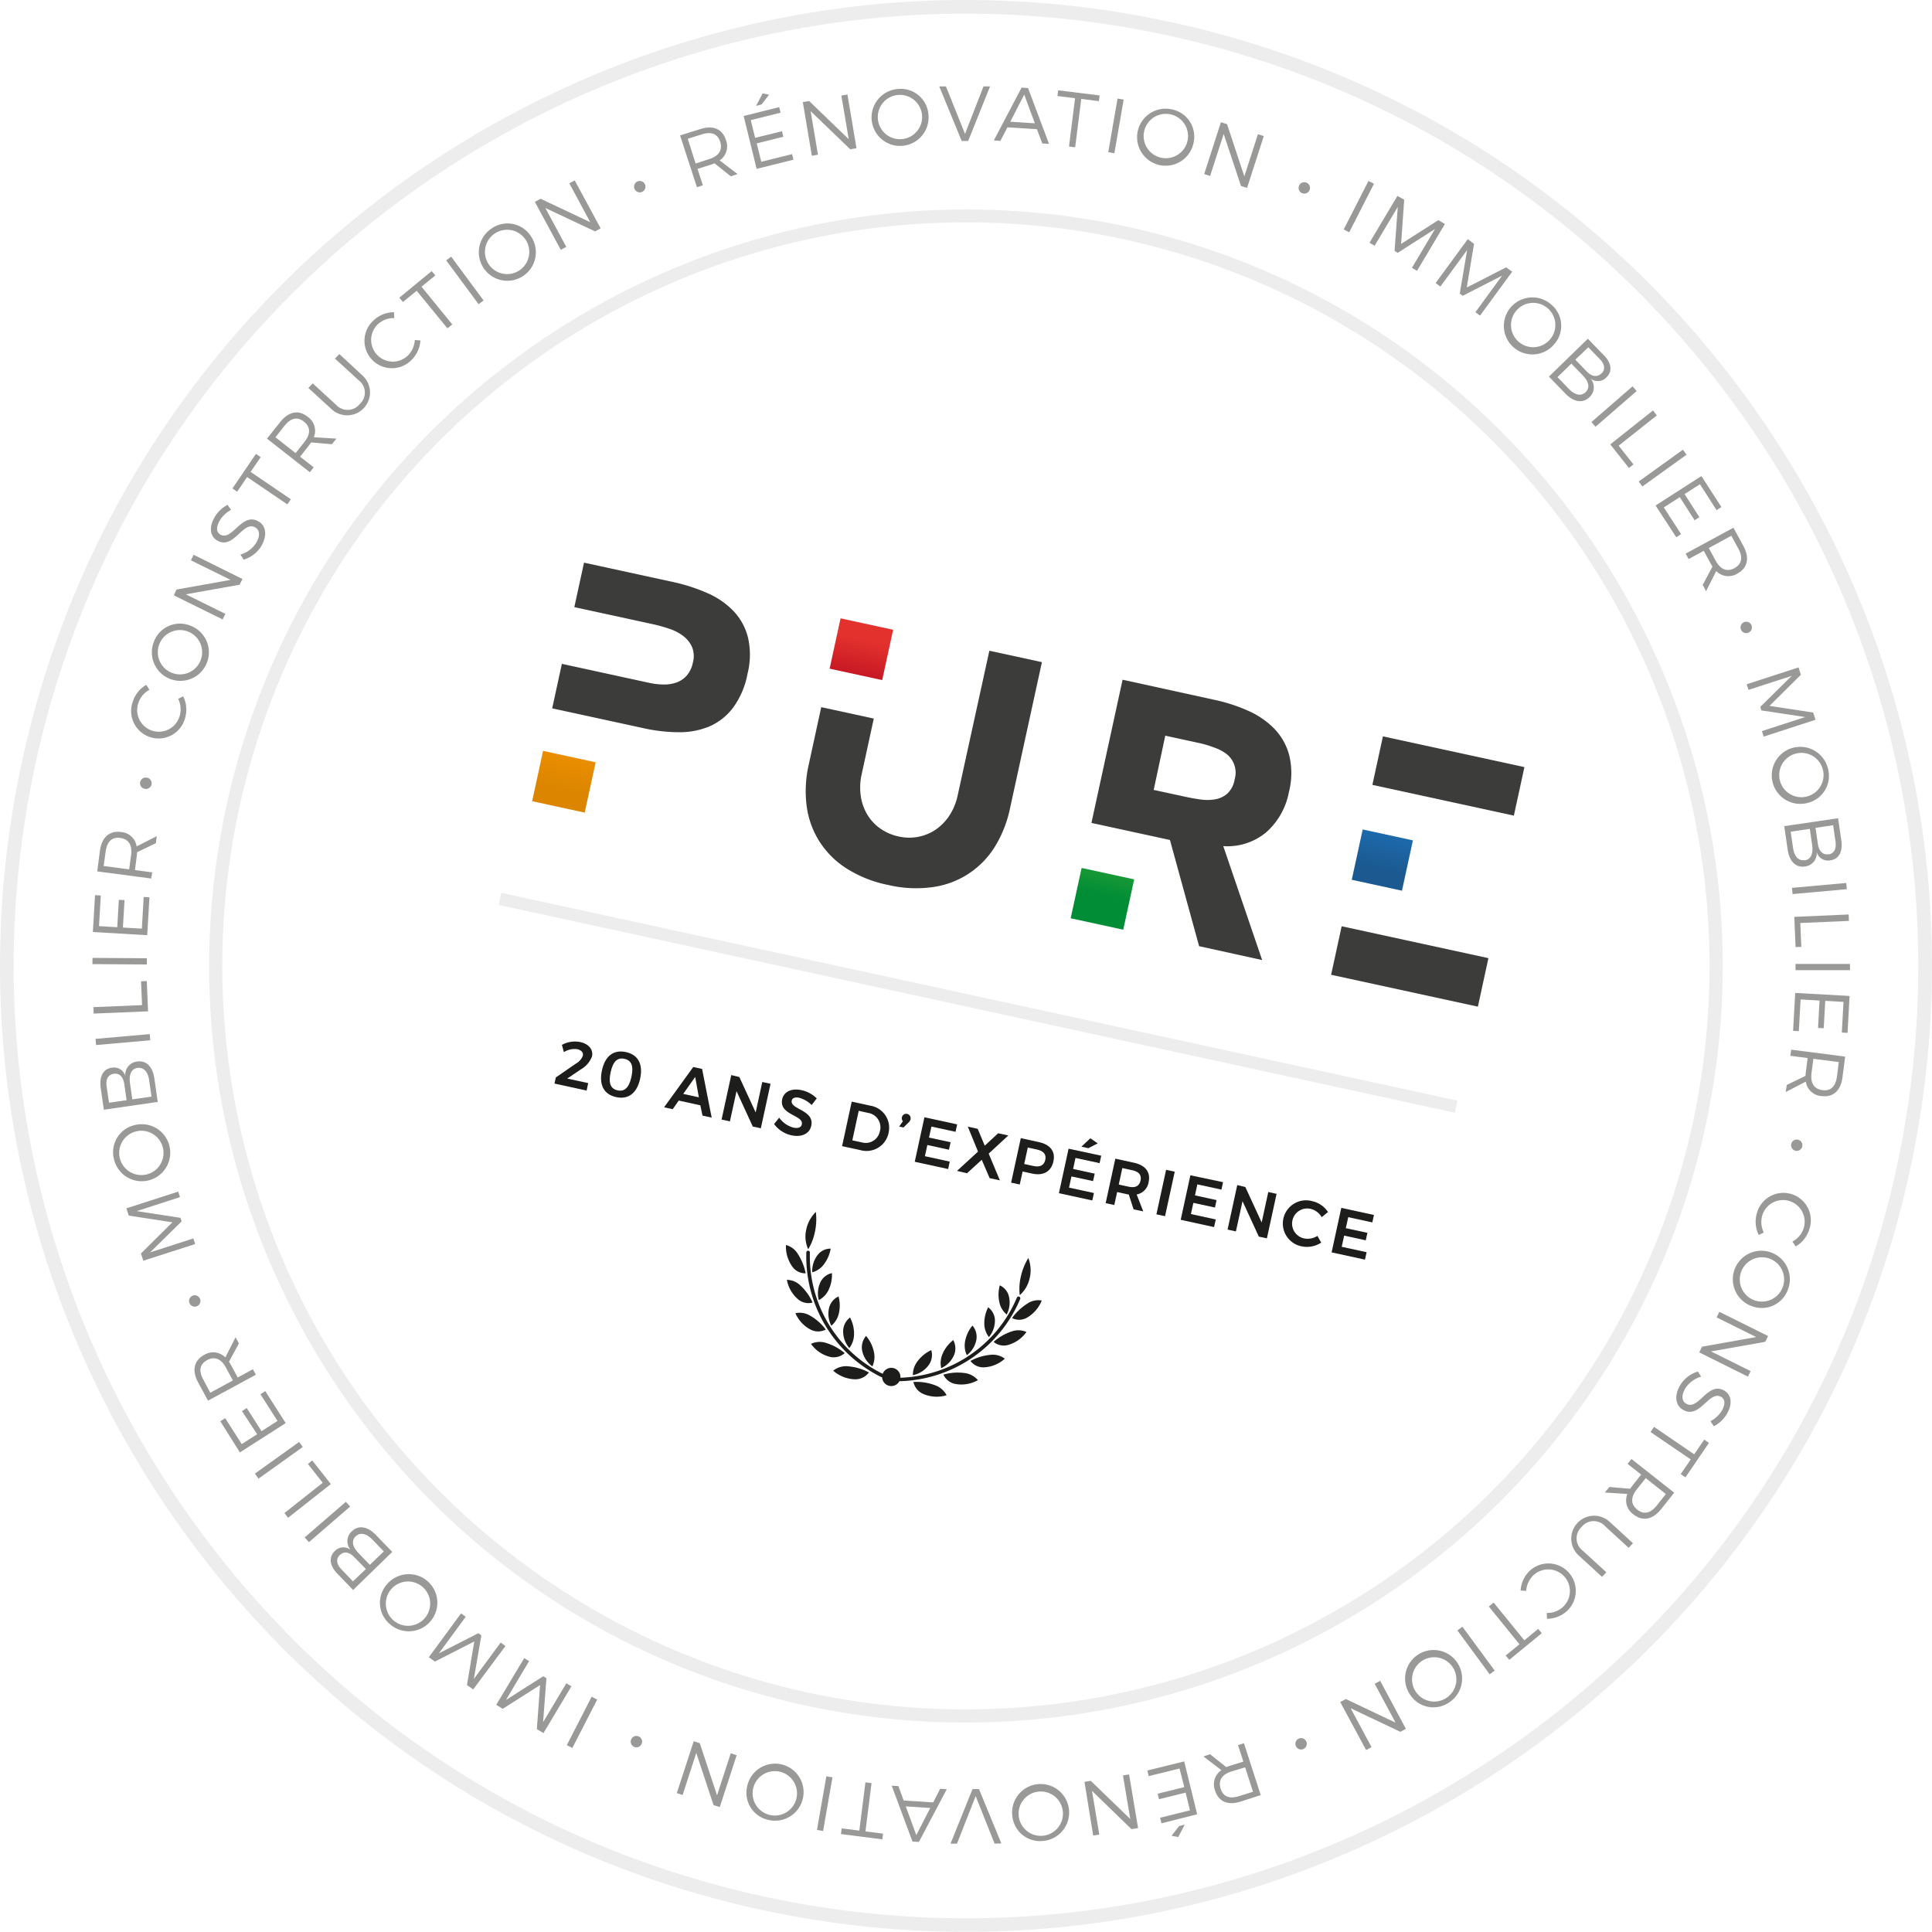 <svg xmlns="http://www.w3.org/2000/svg" xmlns:xlink="http://www.w3.org/1999/xlink" width="316.152" height="316.129" viewBox="0 0 316.152 316.129">
  <defs>
    <linearGradient id="linear-gradient" x1="0.324" y1="2.254" x2="1.368" y2="2.254" gradientUnits="objectBoundingBox">
      <stop offset="0" stop-color="#db8500"/>
      <stop offset="1" stop-color="#f39200"/>
    </linearGradient>
    <linearGradient id="linear-gradient-2" x1="-0.354" y1="1.136" x2="0.69" y2="1.136" gradientUnits="objectBoundingBox">
      <stop offset="0" stop-color="#b80d20"/>
      <stop offset="1" stop-color="#e3312d"/>
    </linearGradient>
    <linearGradient id="linear-gradient-3" x1="0.569" y1="0.078" x2="1.613" y2="0.078" gradientUnits="objectBoundingBox">
      <stop offset="0" stop-color="#008d36"/>
      <stop offset="0.97" stop-color="#37a736"/>
      <stop offset="1" stop-color="#449935"/>
    </linearGradient>
    <linearGradient id="linear-gradient-4" x1="0.308" y1="-1.082" x2="1.305" y2="-1.082" gradientUnits="objectBoundingBox">
      <stop offset="0" stop-color="#1b5990"/>
      <stop offset="1" stop-color="#1d71b8"/>
    </linearGradient>
  </defs>
  <g id="Calque_2" data-name="Calque 2" transform="translate(-0.004 -0.001)">
    <g id="Calque_1" data-name="Calque 1" transform="translate(0.004 0.001)">
      <g id="Groupe_12139" data-name="Groupe 12139" transform="translate(15.128 14.14)" opacity="0.45">
        <path id="Tracé_10494" data-name="Tracé 10494" d="M31.519,161.536a3.543,3.543,0,1,0,6.773,2.079,3.846,3.846,0,0,0-.247-2.828l.827-.4a4.893,4.893,0,0,1,.318,3.535,4.49,4.49,0,1,1-8.562-2.673,4.829,4.829,0,0,1,2.2-2.736l.523.806a3.783,3.783,0,0,0-1.831,2.22Z" transform="translate(-24.024 -60.579)" fill="#1d1d1b"/>
        <path id="Tracé_10495" data-name="Tracé 10495" d="M41.35,144.628a4.666,4.666,0,1,1-5.875,2.694,4.539,4.539,0,0,1,5.875-2.694Zm-3.04,7.714a3.627,3.627,0,1,0-1.932-4.658A3.627,3.627,0,0,0,38.31,152.342Z" transform="translate(-25.428 -56.425)" fill="#1d1d1b"/>
        <path id="Tracé_10496" data-name="Tracé 10496" d="M40.668,134.092l8.852-1.584-6.491-3.2.445-.905,7.989,3.959L51,133.3l-8.81,1.57,6.476,3.2-.445.912-7.989-3.945Z" transform="translate(-26.917 -51.757)" fill="#1d1d1b"/>
        <path id="Tracé_10497" data-name="Tracé 10497" d="M50.255,119.438c-.587.99-.573,1.867.085,2.255,1.994,1.174,3.535-3.754,6.278-2.121,1.273.707,1.414,2.361.46,4a5.1,5.1,0,0,1-2.906,2.248l-.523-.841a4.447,4.447,0,0,0,2.581-1.923c.65-1.1.608-2.057-.134-2.5-2.043-1.223-3.535,3.733-6.257,2.121-1.2-.707-1.343-2.227-.41-3.818a5.267,5.267,0,0,1,2.121-2.015l.559.834A4.659,4.659,0,0,0,50.255,119.438Z" transform="translate(-29.433 -48.374)" fill="#1d1d1b"/>
        <path id="Tracé_10498" data-name="Tracé 10498" d="M57.646,105.06l.778.53L56.77,108l6.59,4.476-.573.841-6.59-4.476-1.619,2.4-.778-.53Z" transform="translate(-30.892 -44.92)" fill="#1d1d1b"/>
        <path id="Tracé_10499" data-name="Tracé 10499" d="M72.427,100.656l-3.415-.29c-.1.148-.205.311-.332.467L67.216,102.7l2.227,1.739-.629.806-7.014-5.5,2.121-2.666c1.372-1.753,3.026-2.121,4.518-.919a2.786,2.786,0,0,1,1.025,3.358l3.691.226Zm-4.476-.4c1-1.273.99-2.439-.113-3.3s-2.192-.559-3.189.707l-1.464,1.859,3.3,2.595Z" transform="translate(-33.236 -42.107)" fill="#1d1d1b"/>
        <path id="Tracé_10500" data-name="Tracé 10500" d="M79.794,90.113a2.517,2.517,0,0,0-.2-3.889l-3.86-3.535.707-.749,3.86,3.578a3.741,3.741,0,0,1-5.062,5.508L71.38,87.49l.707-.749,3.853,3.535a2.538,2.538,0,0,0,3.853-.163Z" transform="translate(-36.042 -38.146)" fill="#1d1d1b"/>
        <path id="Tracé_10501" data-name="Tracé 10501" d="M86.586,74.2a3.549,3.549,0,1,0,4.843,5.19A3.889,3.889,0,0,0,92.6,76.813l.919.064a4.907,4.907,0,0,1-1.5,3.245,4.49,4.49,0,1,1-6.1-6.583,4.857,4.857,0,0,1,3.274-1.28l.057.962a3.8,3.8,0,0,0-2.658.976Z" transform="translate(-39.851 -35.31)" fill="#1d1d1b"/>
        <path id="Tracé_10502" data-name="Tracé 10502" d="M97.716,62.75l.594.707L96.054,65.3l5.034,6.172-.792.643-5.034-6.151-2.248,1.838L92.42,67.1Z" transform="translate(-42.206 -32.524)" fill="#1d1d1b"/>
        <path id="Tracé_10503" data-name="Tracé 10503" d="M104.09,59.41l5.3,7.162-.82.608-5.3-7.169Z" transform="translate(-45.385 -31.546)" fill="#1d1d1b"/>
        <path id="Tracé_10504" data-name="Tracé 10504" d="M119.3,53.741a4.666,4.666,0,1,1-6.363-1.216,4.539,4.539,0,0,1,6.363,1.216Zm-6.936,4.539a3.627,3.627,0,1,0,1.117-4.949,3.627,3.627,0,0,0-1.117,4.949Z" transform="translate(-47.596 -29.292)" fill="#1d1d1b"/>
        <path id="Tracé_10505" data-name="Tracé 10505" d="M124.726,44.758l8.138,3.839-3.429-6.363.884-.474,4.242,7.841-.919.495-8.131-3.825,3.429,6.363-.9.481L123.8,45.274Z" transform="translate(-51.4 -26.375)" fill="#1d1d1b"/>
        <path id="Tracé_10506" data-name="Tracé 10506" d="M148.59,42.574a.933.933,0,1,1-.739-.676.933.933,0,0,1,.739.676Z" transform="translate(-58.125 -26.411)" fill="#1d1d1b"/>
        <path id="Tracé_10507" data-name="Tracé 10507" d="M165.7,37.491l-2.658-2.121c-.17.064-.346.141-.537.2l-2.248.707.877,2.687-.969.318L157.4,30.8l3.252-1.011c2.121-.707,3.677-.049,4.242,1.746a2.779,2.779,0,0,1-1.018,3.358l2.941,2.241Zm-3.486-2.828c1.534-.5,2.178-1.478,1.746-2.828s-1.52-1.69-3.054-1.188l-2.248.707,1.287,4.051Z" transform="translate(-61.243 -22.785)" fill="#1d1d1b"/>
        <path id="Tracé_10508" data-name="Tracé 10508" d="M177.942,23.861l.226.912-4.879,1.216.707,2.9,4.4-1.082.219.905-4.355,1.082.749,3.012,5.034-1.251.233.912-6.031,1.5-2.121-8.647Zm-1.662-2.036-1.223,1.6-.9.233,1.068-2.036Z" transform="translate(-65.559 -20.475)" fill="#1d1d1b"/>
        <path id="Tracé_10509" data-name="Tracé 10509" d="M186.849,22.941l6.476,6.25-1.209-7.141,1-.17,1.478,8.788-1.025.17L187.09,24.6l1.2,7.127-1,.17-1.478-8.781Z" transform="translate(-69.566 -20.551)" fill="#1d1d1b"/>
        <path id="Tracé_10510" data-name="Tracé 10510" d="M211.018,24.661A4.666,4.666,0,1,1,206,20.589a4.546,4.546,0,0,1,5.02,4.073Zm-8.272.707a3.627,3.627,0,1,0,3.321-3.806,3.627,3.627,0,0,0-3.321,3.806Z" transform="translate(-74.228 -20.165)" fill="#1d1d1b"/>
        <path id="Tracé_10511" data-name="Tracé 10511" d="M218.486,20l3.118,7.777L224.63,20H225.7l-3.578,8.93H221.06L217.39,20Z" transform="translate(-78.818 -20)" fill="#1d1d1b"/>
        <path id="Tracé_10512" data-name="Tracé 10512" d="M237.079,27.082l-4.836-.3L231.1,28.991l-1.075-.071,4.539-8.64,1.061.071,3.429,9.135-1.1-.064Zm-.346-.962L235,21.418l-2.284,4.447Z" transform="translate(-82.521 -20.082)" fill="#1d1d1b"/>
        <path id="Tracé_10513" data-name="Tracé 10513" d="M251.644,21.741l-.113.933-2.892-.361-.99,7.912-1.011-.127.99-7.9-2.878-.361.113-.933Z" transform="translate(-86.834 -20.264)" fill="#1d1d1b"/>
        <path id="Tracé_10514" data-name="Tracé 10514" d="M259.024,22.977l-1.52,8.781-1-.177,1.52-8.781Z" transform="translate(-90.276 -20.82)" fill="#1d1d1b"/>
        <path id="Tracé_10515" data-name="Tracé 10515" d="M272.427,30.7a4.666,4.666,0,1,1-3.535-5.423,4.546,4.546,0,0,1,3.535,5.423Zm-8.081-1.895a3.631,3.631,0,1,0,4.362-2.708A3.631,3.631,0,0,0,264.346,28.809Z" transform="translate(-92.232 -21.512)" fill="#1d1d1b"/>
        <path id="Tracé_10516" data-name="Tracé 10516" d="M282.45,28.608l2.828,8.534,2.227-6.894.954.311-2.736,8.484-.99-.318-2.835-8.52-2.22,6.879-.969-.311,2.736-8.484Z" transform="translate(-96.783 -22.429)" fill="#1d1d1b"/>
        <path id="Tracé_10517" data-name="Tracé 10517" d="M302.334,43.507a.933.933,0,1,1,.031-.73.933.933,0,0,1-.031.73Z" transform="translate(-103.183 -26.496)" fill="#1d1d1b"/>
        <path id="Tracé_10518" data-name="Tracé 10518" d="M315.949,42.347,311.9,50.28l-.9-.46,4.051-7.94Z" transform="translate(-106.243 -26.41)" fill="#1d1d1b"/>
        <path id="Tracé_10519" data-name="Tracé 10519" d="M322.647,45.969l-.509,7.226,6.095-3.889,1.075.636-4.56,7.657-.841-.481,3.783-6.363-6.1,3.9-.523-.311.53-7.212-3.79,6.363L316.97,53l4.567-7.657Z" transform="translate(-107.992 -27.424)" fill="#1d1d1b"/>
        <path id="Tracé_10520" data-name="Tracé 10520" d="M338.559,56.121l-1.188,7.141,6.434-3.295,1,.707-5.26,7.183-.764-.551,4.369-5.982-6.441,3.295-.488-.361,1.209-7.127-4.377,5.974-.778-.573,5.26-7.183Z" transform="translate(-112.477 -30.356)" fill="#1d1d1b"/>
        <path id="Tracé_10521" data-name="Tracé 10521" d="M356.355,76.438A4.666,4.666,0,1,1,355.818,70a4.539,4.539,0,0,1,.537,6.441Zm-6.215-5.48a3.627,3.627,0,1,0,5.119-.325,3.627,3.627,0,0,0-5.119.325Z" transform="translate(-117.101 -34.306)" fill="#1d1d1b"/>
        <path id="Tracé_10522" data-name="Tracé 10522" d="M367.911,84.717a1.93,1.93,0,0,1-2.588.219,2.185,2.185,0,0,1-.2,3.033c-1.089,1.053-2.574.82-3.966-.622L358.5,84.6l6.363-6.194,2.616,2.694C368.752,82.362,368.915,83.776,367.911,84.717Zm-3.4,2.418c.707-.707.537-1.69-.467-2.729l-1.874-1.93-2.27,2.206,1.852,1.923C362.763,87.651,363.76,87.856,364.51,87.135ZM367.1,84.08c.658-.636.544-1.5-.29-2.362L364.941,79.8l-2.121,2.029,1.881,1.951c.834.834,1.7.962,2.383.3Z" transform="translate(-120.158 -37.112)" fill="#1d1d1b"/>
        <path id="Tracé_10523" data-name="Tracé 10523" d="M375.733,90.191l-6.738,5.84-.665-.771,6.731-5.84Z" transform="translate(-123.038 -40.338)" fill="#1d1d1b"/>
        <path id="Tracé_10524" data-name="Tracé 10524" d="M380.312,95.813l-6.25,4.949,2.425,3.069-.742.58-3.054-3.86L379.683,95Z" transform="translate(-124.316 -41.972)" fill="#1d1d1b"/>
        <path id="Tracé_10525" data-name="Tracé 10525" d="M387.1,104.9l-7.233,5.2-.594-.82,7.233-5.2Z" transform="translate(-126.243 -44.63)" fill="#1d1d1b"/>
        <path id="Tracé_10526" data-name="Tracé 10526" d="M393.948,115.252l-.792.509-2.715-4.242-2.517,1.612,2.425,3.783-.785.5-2.425-3.776-2.616,1.676,2.828,4.369-.792.509L383.18,115l7.5-4.815Z" transform="translate(-127.389 -46.422)" fill="#1d1d1b"/>
        <path id="Tracé_10527" data-name="Tracé 10527" d="M392.936,131.484l1.6-3c-.092-.148-.2-.311-.3-.488l-1.131-2.079-2.475,1.35-.488-.891,7.82-4.242,1.619,2.977c1.061,1.951.707,3.606-.947,4.511a2.779,2.779,0,0,1-3.486-.389l-1.669,3.295Zm2.121-3.945c.778,1.414,1.852,1.881,3.076,1.209s1.414-1.8.615-3.217l-1.131-2.079-3.691,2.008Z" transform="translate(-129.431 -49.92)" fill="#1d1d1b"/>
        <path id="Tracé_10528" data-name="Tracé 10528" d="M404.112,145.7a.933.933,0,1,1,.52-.509.933.933,0,0,1-.52.509Z" transform="translate(-133.148 -56.299)" fill="#1d1d1b"/>
        <path id="Tracé_10529" data-name="Tracé 10529" d="M413.136,155.662l-5.14,5.1,7.148,1.089.389,1.181-8.484,2.757-.29-.9,7.07-2.3-7.155-1.082-.184-.58,5.147-5.077-7.07,2.291-.3-.919,8.484-2.757Z" transform="translate(-133.567 -59.392)" fill="#1d1d1b"/>
        <path id="Tracé_10530" data-name="Tracé 10530" d="M415.958,182.021a4.666,4.666,0,1,1,3.323-5.543,4.546,4.546,0,0,1-3.323,5.543Zm-1.852-8.088a3.627,3.627,0,1,0,4.345,2.726,3.627,3.627,0,0,0-4.345-2.726Z" transform="translate(-135.265 -64.78)" fill="#1d1d1b"/>
        <path id="Tracé_10531" data-name="Tracé 10531" d="M420.5,196.266a1.923,1.923,0,0,1-2.227-1.329,2.178,2.178,0,0,1-1.937,2.34c-1.492.219-2.559-.834-2.828-2.828l-.551-3.776,8.81-1.294.544,3.712C422.547,194.874,421.89,196.069,420.5,196.266Zm-4.186,0c.983-.141,1.414-1.061,1.216-2.489l-.389-2.658-3.132.46.389,2.651c.205,1.414.9,2.156,1.916,2.008Zm3.882-.969c.912-.134,1.322-.9,1.152-2.121l-.389-2.651-2.885.424.389,2.651c.177,1.167.8,1.81,1.732,1.669Z" transform="translate(-136.113 -69.622)" fill="#1d1d1b"/>
        <path id="Tracé_10532" data-name="Tracé 10532" d="M423.722,205.378l-8.88.8-.092-1.018,8.88-.8Z" transform="translate(-136.638 -74.011)" fill="#1d1d1b"/>
        <path id="Tracé_10533" data-name="Tracé 10533" d="M424.224,212.706l-7.961.346.17,3.9-.94.042-.212-4.949,8.9-.389Z" transform="translate(-136.793 -76.15)" fill="#1d1d1b"/>
        <path id="Tracé_10534" data-name="Tracé 10534" d="M424.486,224.118H415.57V223.1h8.909Z" transform="translate(-136.878 -79.501)" fill="#1d1d1b"/>
        <path id="Tracé_10535" data-name="Tracé 10535" d="M423.919,236.343l-.94-.049.276-5.02-2.984-.17-.255,4.49-.926-.057.247-4.483-3.1-.177-.29,5.19-.94-.057.346-6.2,8.895.495Z" transform="translate(-136.714 -81.467)" fill="#1d1d1b"/>
        <path id="Tracé_10536" data-name="Tracé 10536" d="M413.47,248.716l3.068-1.485a5.528,5.528,0,0,1,.05-.573l.3-2.347-2.828-.361.134-1.011,8.831,1.138-.431,3.358c-.283,2.206-1.534,3.344-3.415,3.1a2.779,2.779,0,0,1-2.595-2.362l-3.288,1.7Zm4.051-1.937c-.205,1.6.4,2.6,1.782,2.786s2.178-.643,2.383-2.248l.3-2.347-4.164-.537Z" transform="translate(-136.213 -85.314)" fill="#1d1d1b"/>
        <path id="Tracé_10537" data-name="Tracé 10537" d="M415.254,265.573a.926.926,0,1,1,1.114-.689.926.926,0,0,1-1.114.689Z" transform="translate(-136.576 -91.409)" fill="#1d1d1b"/>
        <path id="Tracé_10538" data-name="Tracé 10538" d="M414.2,281.866a3.545,3.545,0,1,0-6.766-2.121,3.875,3.875,0,0,0,.24,2.828l-.827.4a4.879,4.879,0,0,1-.311-3.535,4.49,4.49,0,1,1,8.555,2.694,4.794,4.794,0,0,1-2.206,2.722l-.523-.8a3.769,3.769,0,0,0,1.838-2.185Z" transform="translate(-134.175 -95.025)" fill="#1d1d1b"/>
        <path id="Tracé_10539" data-name="Tracé 10539" d="M404.184,298.551a4.666,4.666,0,1,1,5.875-2.68,4.546,4.546,0,0,1-5.875,2.68Zm3.054-7.714a3.627,3.627,0,1,0,1.951,4.688,3.627,3.627,0,0,0-1.951-4.688Z" transform="translate(-132.626 -98.948)" fill="#1d1d1b"/>
        <path id="Tracé_10540" data-name="Tracé 10540" d="M404.083,308.524l-8.88,1.57,6.491,3.224-.445.9-7.968-3.966.467-.933,8.852-1.577-6.477-3.217.453-.912,7.975,3.966Z" transform="translate(-130.348 -103.088)" fill="#1d1d1b"/>
        <path id="Tracé_10541" data-name="Tracé 10541" d="M395.417,323.85c.587-.99.573-1.867-.078-2.255-1.994-1.181-3.535,3.747-6.285,2.086-1.273-.757-1.414-2.369-.445-4.009a5.055,5.055,0,0,1,2.906-2.241l.523.841a4.525,4.525,0,0,0-2.588,1.916c-.65,1.1-.615,2.057.127,2.5,2.043,1.223,3.535-3.733,6.264-2.121,1.2.707,1.343,2.234.4,3.818a5.3,5.3,0,0,1-2.121,2.008l-.559-.834A4.723,4.723,0,0,0,395.417,323.85Z" transform="translate(-128.794 -107.136)" fill="#1d1d1b"/>
        <path id="Tracé_10542" data-name="Tracé 10542" d="M387.72,338.5l-.778-.53,1.647-2.4-6.59-4.49.58-.841,6.575,4.49,1.633-2.4.778.53Z" transform="translate(-127.043 -110.886)" fill="#1d1d1b"/>
        <path id="Tracé_10543" data-name="Tracé 10543" d="M372.179,342.252l3.394.3c.1-.148.212-.311.339-.467l1.464-1.859-2.22-1.753.629-.8,7,5.515-2.121,2.666c-1.379,1.746-3.04,2.079-4.525.9a2.786,2.786,0,0,1-1.018-3.358l-3.691-.233Zm4.468.41c-1,1.273-1,2.439.106,3.309s2.192.566,3.2-.707l1.464-1.86-3.295-2.6Z" transform="translate(-123.946 -113.066)" fill="#1d1d1b"/>
        <path id="Tracé_10544" data-name="Tracé 10544" d="M365.286,352.595a2.517,2.517,0,0,0,.2,3.875L369.338,360l-.707.749-3.853-3.535a3.74,3.74,0,0,1,5.069-5.5l3.853,3.535-.707.75-3.853-3.535a2.524,2.524,0,0,0-3.853.127Z" transform="translate(-121.607 -116.855)" fill="#1d1d1b"/>
        <path id="Tracé_10545" data-name="Tracé 10545" d="M358.876,368.964a3.542,3.542,0,1,0-4.822-5.19,3.9,3.9,0,0,0-1.2,2.574l-.912-.071a4.879,4.879,0,0,1,1.506-3.238,4.483,4.483,0,1,1,6.073,6.6,4.794,4.794,0,0,1-3.266,1.266l-.028-.954a3.754,3.754,0,0,0,2.651-.983Z" transform="translate(-118.237 -120.151)" fill="#1d1d1b"/>
        <path id="Tracé_10546" data-name="Tracé 10546" d="M347.931,380.278l-.594-.707,2.263-1.838-5.02-6.18.792-.643,5.02,6.179,2.263-1.874.594.707Z" transform="translate(-116.08 -122.804)" fill="#1d1d1b"/>
        <path id="Tracé_10547" data-name="Tracé 10547" d="M342.591,384.277,337.31,377.1l.82-.6,5.282,7.176Z" transform="translate(-113.95 -124.442)" fill="#1d1d1b"/>
        <path id="Tracé_10548" data-name="Tracé 10548" d="M326.049,389.235a4.666,4.666,0,1,1,6.363,1.23,4.539,4.539,0,0,1-6.363-1.23Zm6.964-4.511a3.627,3.627,0,1,0-1.071,5.016A3.627,3.627,0,0,0,333.013,384.724Z" transform="translate(-110.403 -126.02)" fill="#1d1d1b"/>
        <path id="Tracé_10549" data-name="Tracé 10549" d="M320.032,397.363l-8.138-3.86,3.422,6.363-.884.481-4.242-7.855.919-.495,8.138,3.867-3.415-6.363.9-.481,4.207,7.855Z" transform="translate(-106.005 -128.11)" fill="#1d1d1b"/>
        <path id="Tracé_10550" data-name="Tracé 10550" d="M299.809,403.361a.933.933,0,1,1,.739.676.934.934,0,0,1-.739-.676Z" transform="translate(-102.928 -131.902)" fill="#1d1d1b"/>
        <path id="Tracé_10551" data-name="Tracé 10551" d="M279.615,405.256l2.666,2.121c.163-.071.339-.141.53-.205l2.255-.707-.87-2.687.969-.318,2.743,8.484-3.217,1.046c-2.121.707-3.677.042-4.242-1.76a2.786,2.786,0,0,1,1.025-3.358l-2.934-2.248Zm3.493,2.828c-1.541.495-2.185,1.471-1.753,2.828s1.506,1.69,3.047,1.195l2.248-.707-1.294-3.995Z" transform="translate(-96.733 -132.34)" fill="#1d1d1b"/>
        <path id="Tracé_10552" data-name="Tracé 10552" d="M267.862,417.8l-.226-.912,4.886-1.209-.707-2.9-4.362,1.075-.219-.9,4.362-1.075-.778-3.047-5.041,1.244-.226-.919,6.031-1.485,2.121,8.647Zm1.654,2.043,1.237-1.6.919-.226-1.068,2.036Z" transform="translate(-92.927 -133.574)" fill="#1d1d1b"/>
        <path id="Tracé_10553" data-name="Tracé 10553" d="M258.693,419.635l-6.462-6.264,1.195,7.148-1,.163L251,411.893l1.025-.17,6.469,6.25L257.3,410.84l1-.17,1.471,8.788Z" transform="translate(-88.665 -134.452)" fill="#1d1d1b"/>
        <path id="Tracé_10554" data-name="Tracé 10554" d="M234.286,418.132a4.666,4.666,0,1,1,5.006,4.087,4.546,4.546,0,0,1-5.006-4.087Zm8.272-.672a3.628,3.628,0,1,0-3.323,3.91A3.628,3.628,0,0,0,242.558,417.461Z" transform="translate(-83.758 -135.106)" fill="#1d1d1b"/>
        <path id="Tracé_10555" data-name="Tracé 10555" d="M227.212,423l-3.1-7.777L221.061,423H220l3.6-8.93h1.053l3.662,8.894Z" transform="translate(-79.583 -135.449)" fill="#1d1d1b"/>
        <path id="Tracé_10556" data-name="Tracé 10556" d="M208.338,415.712l4.836.311,1.138-2.234,1.082.071-4.56,8.633-1.053-.071-3.4-9.142,1.1.071Zm.346.962,1.725,4.7,2.284-4.44Z" transform="translate(-75.593 -135.217)" fill="#1d1d1b"/>
        <path id="Tracé_10557" data-name="Tracé 10557" d="M194.64,420.98l.113-.933,2.892.368,1-7.9,1,.127-1,7.9,2.878.368-.113.933Z" transform="translate(-72.153 -134.992)" fill="#1d1d1b"/>
        <path id="Tracé_10558" data-name="Tracé 10558" d="M189.09,419.891l1.534-8.781,1,.177-1.534,8.774Z" transform="translate(-70.527 -134.581)" fill="#1d1d1b"/>
        <path id="Tracé_10559" data-name="Tracé 10559" d="M172.866,411.972a4.666,4.666,0,1,1,3.535,5.43,4.539,4.539,0,0,1-3.535-5.43Zm8.074,1.909a3.632,3.632,0,1,0-4.369,2.7A3.632,3.632,0,0,0,180.94,413.881Z" transform="translate(-65.743 -133.725)" fill="#1d1d1b"/>
        <path id="Tracé_10560" data-name="Tracé 10560" d="M162.66,413.45l-2.828-8.541L157.6,411.8l-.954-.311L159.414,403l.99.318,2.828,8.534,2.241-6.872.969.311-2.764,8.484Z" transform="translate(-61.023 -132.205)" fill="#1d1d1b"/>
        <path id="Tracé_10561" data-name="Tracé 10561" d="M146.1,402.154a.933.933,0,1,1,.047,1A.933.933,0,0,1,146.1,402.154Z" transform="translate(-57.896 -131.756)" fill="#1d1d1b"/>
        <path id="Tracé_10562" data-name="Tracé 10562" d="M131.19,400.626l4.065-7.926.905.467-4.065,7.926Z" transform="translate(-53.565 -129.188)" fill="#1d1d1b"/>
        <path id="Tracé_10563" data-name="Tracé 10563" d="M121.5,395.387l.53-7.212-6.109,3.882-1.068-.643,4.575-7.643.806.481-3.79,6.363,6.1-3.882.523.318-.544,7.2,3.8-6.363.834.495-4.575,7.65Z" transform="translate(-48.778 -126.572)" fill="#1d1d1b"/>
        <path id="Tracé_10564" data-name="Tracé 10564" d="M105.493,385.14l1.2-7.134-6.441,3.288-1-.707,5.274-7.176.764.559-4.384,5.974,6.448-3.288.495.361-1.23,7.127,4.391-5.967.778.573-5.274,7.1Z" transform="translate(-44.207 -123.537)" fill="#1d1d1b"/>
        <path id="Tracé_10565" data-name="Tracé 10565" d="M89.028,366.063a4.674,4.674,0,1,1,.53,6.441,4.553,4.553,0,0,1-.53-6.441Zm6.222,5.494a3.627,3.627,0,1,0-5.119.318,3.626,3.626,0,0,0,5.119-.318Z" transform="translate(-40.893 -120.877)" fill="#1d1d1b"/>
        <path id="Tracé_10566" data-name="Tracé 10566" d="M77.206,357.385a1.93,1.93,0,0,1,2.588-.219A2.171,2.171,0,0,1,80,354.14c1.089-1.053,2.574-.82,3.966.629l2.651,2.743-6.406,6.236-2.637-2.736C76.358,359.725,76.2,358.368,77.206,357.385Zm.827.636c-.658.636-.551,1.5.283,2.361l1.867,1.951,2.121-2.022-1.9-1.937c-.82-.863-1.69-.99-2.369-.339Zm2.588-3.054c-.707.707-.537,1.69.467,2.736l1.867,1.93,2.277-2.2-1.859-1.93c-1.011-1.032-2.008-1.237-2.75-.523Z" transform="translate(-37.556 -117.7)" fill="#1d1d1b"/>
        <path id="Tracé_10567" data-name="Tracé 10567" d="M70.51,353.416l6.745-5.826.707.771-6.745,5.826Z" transform="translate(-35.787 -115.972)" fill="#1d1d1b"/>
        <path id="Tracé_10568" data-name="Tracé 10568" d="M65.84,346.615l6.257-4.949-2.418-3.076.707-.58,3.047,3.867-7,5.515Z" transform="translate(-34.419 -113.166)" fill="#1d1d1b"/>
        <path id="Tracé_10569" data-name="Tracé 10569" d="M59,338.913l7.24-5.183.594.827-7.247,5.183Z" transform="translate(-32.415 -111.912)" fill="#1d1d1b"/>
        <path id="Tracé_10570" data-name="Tracé 10570" d="M51,326.9l.792-.509,2.708,4.242,2.524-1.612-2.489-3.79.785-.5,2.418,3.79,2.616-1.676-2.793-4.369.792-.509,3.344,5.232-7.5,4.794Z" transform="translate(-30.072 -108.464)" fill="#1d1d1b"/>
        <path id="Tracé_10571" data-name="Tracé 10571" d="M52.286,310.514l-1.626,3c.1.156.2.311.3.495l1.131,2.079,2.482-1.35.488.9-7.834,4.242-1.6-2.955c-1.068-1.959-.707-3.613.954-4.518a2.786,2.786,0,0,1,3.486.4l1.669-3.3Zm-2.121,3.945c-.771-1.414-1.845-1.881-3.076-1.216s-1.414,1.8-.615,3.217l1.124,2.121,3.7-2.008Z" transform="translate(-28.318 -104.816)" fill="#1d1d1b"/>
        <path id="Tracé_10572" data-name="Tracé 10572" d="M44.475,299.764a.933.933,0,1,1-.7.738.933.933,0,0,1,.7-.738Z" transform="translate(-27.952 -101.921)" fill="#1d1d1b"/>
        <path id="Tracé_10573" data-name="Tracé 10573" d="M31.64,285.908l5.147-5.091-7.148-1.1-.389-1.188,8.484-2.736.29.9-7.07,2.291,7.155,1.1.184.58-5.154,5.069,7.07-2.277.3.919L32.022,287.1Z" transform="translate(-23.7 -94.937)" fill="#1d1d1b"/>
        <path id="Tracé_10574" data-name="Tracé 10574" d="M29.65,260.353a4.666,4.666,0,1,1-3.337,5.536,4.553,4.553,0,0,1,3.337-5.536Zm1.838,8.1a3.627,3.627,0,1,0-4.223-2.759A3.627,3.627,0,0,0,31.488,268.449Z" transform="translate(-22.799 -90.368)" fill="#1d1d1b"/>
        <path id="Tracé_10575" data-name="Tracé 10575" d="M25.111,246.682a1.93,1.93,0,0,1,2.2,1.336,2.178,2.178,0,0,1,1.937-2.34c1.5-.219,2.559.834,2.828,2.828l.544,3.776-8.817,1.28-.537-3.719C23.068,248.068,23.725,246.88,25.111,246.682Zm.3,1c-.905.127-1.322.9-1.152,2.079l.389,2.658L27.529,252l-.389-2.658C26.971,248.16,26.341,247.545,25.408,247.679Zm3.889-.962c-.983.141-1.414,1.053-1.223,2.489l.382,2.658,3.139-.452-.382-2.687C31,247.311,30.315,246.6,29.3,246.718Z" transform="translate(-21.936 -86.107)" fill="#1d1d1b"/>
        <path id="Tracé_10576" data-name="Tracé 10576" d="M22.11,240.118l8.873-.778.085,1.011-8.866.778Z" transform="translate(-21.608 -84.259)" fill="#1d1d1b"/>
        <path id="Tracé_10577" data-name="Tracé 10577" d="M21.62,231.33,29.581,231l-.163-3.9.94-.035.205,4.949-8.9.368Z" transform="translate(-21.464 -80.661)" fill="#1d1d1b"/>
        <path id="Tracé_10578" data-name="Tracé 10578" d="M21.407,221.7l8.9.057v1.018l-8.909-.057Z" transform="translate(-21.4 -79.091)" fill="#1d1d1b"/>
        <path id="Tracé_10579" data-name="Tracé 10579" d="M21.854,207.18l.94.057-.29,5.013,2.984.177.262-4.483.926.049-.262,4.49,3.1.177.3-5.183.94.057-.361,6.2-8.895-.523Z" transform="translate(-21.429 -74.837)" fill="#1d1d1b"/>
        <path id="Tracé_10580" data-name="Tracé 10580" d="M32.1,194.38l-3.069,1.485a5.706,5.706,0,0,1-.049.573l-.3,2.347,2.828.368-.17,1.011L22.51,199l.438-3.358c.29-2.206,1.541-3.337,3.422-3.09a2.772,2.772,0,0,1,2.588,2.361l3.295-1.683Zm-4.051,1.937c.212-1.6-.389-2.609-1.782-2.793s-2.171.643-2.383,2.248l-.325,2.347,4.172.544Z" transform="translate(-21.725 -70.543)" fill="#1d1d1b"/>
        <path id="Tracé_10581" data-name="Tracé 10581" d="M33.579,179.988a.928.928,0,1,1-.382,1.817.919.919,0,0,1-.757-1.11.933.933,0,0,1,1.138-.707Z" transform="translate(-24.628 -66.863)" fill="#1d1d1b"/>
      </g>
      <path id="Tracé_10582" data-name="Tracé 10582" d="M198.566,51.273a123.966,123.966,0,0,0-147.3,94.693c-14.53,66.73,27.963,132.788,94.693,147.3a123.95,123.95,0,0,0,147.3-94.693C307.761,131.854,265.282,65.8,198.566,51.273ZM146.4,291.163A121.684,121.684,0,1,1,291.16,198.1,121.829,121.829,0,0,1,146.4,291.163Z" transform="translate(-14.189 -14.19)" fill="#1d1d1b" opacity="0.08"/>
      <path id="Tracé_10583" data-name="Tracé 10583" d="M191.65,3.627C106.488-14.89,22.138,39.34,3.628,124.5S39.341,294.014,124.5,312.51s169.519-35.712,188.029-120.9S276.82,22.138,191.65,3.627ZM124.984,310.339C41.009,292.091-12.436,208.936,5.813,124.976S107.216-12.436,191.176,5.812s137.412,101.4,119.164,185.363-101.4,137.412-185.356,119.164Z" transform="translate(-0.004 -0.001)" fill="#1d1d1b" opacity="0.08"/>
      <path id="Tracé_10584" data-name="Tracé 10584" d="M221.617,297.377a.29.29,0,0,0-.156-.382.283.283,0,0,0-.382.156,21.444,21.444,0,0,1-18.828,13.1H202a1.414,1.414,0,0,0,0-.389,1.5,1.5,0,0,0-2.694-.594,1.413,1.413,0,0,0-.184.339l-.283-.127a21.423,21.423,0,0,1-11.631-19.705.293.293,0,0,0-.587-.014,22.017,22.017,0,0,0,12.02,20.271l.389.177a1.5,1.5,0,0,0,2.828.608h.417A22,22,0,0,0,221.617,297.377Z" transform="translate(-54.675 -84.808)" fill="#1d1d1b"/>
      <path id="Tracé_10585" data-name="Tracé 10585" d="M232.869,308.1a8.344,8.344,0,0,0-2.9,1.69,2.616,2.616,0,0,0,2.376.5h0a5.55,5.55,0,0,0,3-2.121A3.245,3.245,0,0,0,232.869,308.1Z" transform="translate(-67.376 -90.202)" fill="#1d1d1b"/>
      <path id="Tracé_10586" data-name="Tracé 10586" d="M219.931,312.55a2.871,2.871,0,0,0-.156-2.39,5.712,5.712,0,0,0-1.69,2.121,3.847,3.847,0,0,0-.283,2.475,4.186,4.186,0,0,0,2.128-2.206Z" transform="translate(-63.785 -90.867)" fill="#1d1d1b"/>
      <path id="Tracé_10587" data-name="Tracé 10587" d="M213.91,314.874a2.828,2.828,0,0,0,.382-2.4,5.862,5.862,0,0,0-2.164,1.718,3.719,3.719,0,0,0-.848,2.383,4.242,4.242,0,0,0,2.63-1.7Z" transform="translate(-61.9 -91.543)" fill="#1d1d1b"/>
      <path id="Tracé_10588" data-name="Tracé 10588" d="M218.35,318.011a2.729,2.729,0,0,0,1.987,1.534h0a5.479,5.479,0,0,0,3.655-.629,3.359,3.359,0,0,0-2.255-1.174A8.274,8.274,0,0,0,218.35,318.011Z" transform="translate(-63.972 -93.068)" fill="#1d1d1b"/>
      <path id="Tracé_10589" data-name="Tracé 10589" d="M214.86,320.345a8.54,8.54,0,0,0-3.45-.5,2.772,2.772,0,0,0,1.64,1.973h0a5.614,5.614,0,0,0,3.79.2,3.422,3.422,0,0,0-1.98-1.669Z" transform="translate(-61.938 -93.699)" fill="#1d1d1b"/>
      <path id="Tracé_10590" data-name="Tracé 10590" d="M236.644,303.807h0a5.656,5.656,0,0,0,2.453-2.828,3.16,3.16,0,0,0-2.4.537,9.029,9.029,0,0,0-2.46,2.333,2.545,2.545,0,0,0,2.4-.042Z" transform="translate(-68.627 -88.162)" fill="#1d1d1b"/>
      <path id="Tracé_10591" data-name="Tracé 10591" d="M232.446,302.262a4.285,4.285,0,0,0,.346-3.033,2.637,2.637,0,0,0-1.478-1.739,5.755,5.755,0,0,0-.078,2.722A3.535,3.535,0,0,0,232.446,302.262Z" transform="translate(-67.71 -87.155)" fill="#1d1d1b"/>
      <path id="Tracé_10592" data-name="Tracé 10592" d="M228.576,307.441a4.242,4.242,0,0,0,.976-2.828,2.736,2.736,0,0,0-1.1-2.043,5.656,5.656,0,0,0-.636,2.623A3.605,3.605,0,0,0,228.576,307.441Z" transform="translate(-66.746 -88.643)" fill="#1d1d1b"/>
      <path id="Tracé_10593" data-name="Tracé 10593" d="M227.813,313.568a8.175,8.175,0,0,0-3.2,1,2.651,2.651,0,0,0,2.227,1.039h0a5.494,5.494,0,0,0,3.394-1.414,3.3,3.3,0,0,0-2.418-.629Z" transform="translate(-65.806 -91.856)" fill="#1d1d1b"/>
      <path id="Tracé_10594" data-name="Tracé 10594" d="M225.2,309.062a2.828,2.828,0,0,0-.65-2.263,5.55,5.55,0,0,0-1.174,2.418,3.726,3.726,0,0,0,.255,2.432,4.186,4.186,0,0,0,1.57-2.588Z" transform="translate(-65.416 -89.882)" fill="#1d1d1b"/>
      <path id="Tracé_10595" data-name="Tracé 10595" d="M237.624,294.455a5.529,5.529,0,0,0-.226-3.295,9.983,9.983,0,0,0-1.2,2.948A8.8,8.8,0,0,0,236,297.24a5.112,5.112,0,0,0,1.619-2.786Z" transform="translate(-69.126 -85.3)" fill="#1d1d1b"/>
      <path id="Tracé_10596" data-name="Tracé 10596" d="M189.939,291.5a5.883,5.883,0,0,0,1.068-2.51,2.666,2.666,0,0,0-2.079.969,4.327,4.327,0,0,0-.94,2.906,3.479,3.479,0,0,0,1.951-1.365Z" transform="translate(-55.075 -84.665)" fill="#1d1d1b"/>
      <path id="Tracé_10597" data-name="Tracé 10597" d="M182.975,291.728h0a2.581,2.581,0,0,0,2.156,1.053,9.05,9.05,0,0,0-1.266-3.146,3.224,3.224,0,0,0-1.959-1.485,5.656,5.656,0,0,0,1.068,3.578Z" transform="translate(-53.293 -84.418)" fill="#1d1d1b"/>
      <path id="Tracé_10598" data-name="Tracé 10598" d="M189.458,299.079a3.655,3.655,0,0,0,1.64-1.768,5.592,5.592,0,0,0,.5-2.651,2.736,2.736,0,0,0-1.845,1.414A4.242,4.242,0,0,0,189.458,299.079Z" transform="translate(-55.464 -86.326)" fill="#1d1d1b"/>
      <path id="Tracé_10599" data-name="Tracé 10599" d="M189.063,306.58a8.16,8.16,0,0,0-2.5-2.241,3.323,3.323,0,0,0-2.46-.438,5.465,5.465,0,0,0,2.5,2.694h0A2.665,2.665,0,0,0,189.063,306.58Z" transform="translate(-53.938 -89.011)" fill="#1d1d1b"/>
      <path id="Tracé_10600" data-name="Tracé 10600" d="M186.327,299.929a8.4,8.4,0,0,0-1.93-2.736,3.281,3.281,0,0,0-2.277-.983,5.508,5.508,0,0,0,1.838,3.189h0A2.6,2.6,0,0,0,186.327,299.929Z" transform="translate(-53.358 -86.78)" fill="#1d1d1b"/>
      <path id="Tracé_10601" data-name="Tracé 10601" d="M193.218,312.418a8.3,8.3,0,0,0-2.97-1.647,3.344,3.344,0,0,0-2.538.127,5.387,5.387,0,0,0,3.061,2.121h0A2.7,2.7,0,0,0,193.218,312.418Z" transform="translate(-54.995 -90.99)" fill="#1d1d1b"/>
      <path id="Tracé_10602" data-name="Tracé 10602" d="M195.346,316.221a3.408,3.408,0,0,0-2.5.707,5.606,5.606,0,0,0,3.535,1.414h0a2.764,2.764,0,0,0,2.312-1.117,8.555,8.555,0,0,0-3.351-1Z" transform="translate(-56.501 -92.636)" fill="#1d1d1b"/>
      <path id="Tracé_10603" data-name="Tracé 10603" d="M201.2,314.185a3.726,3.726,0,0,0,.212-2.524,5.706,5.706,0,0,0-1.251-2.461,2.878,2.878,0,0,0-.65,2.34,4.242,4.242,0,0,0,1.69,2.644Z" transform="translate(-58.442 -90.585)" fill="#1d1d1b"/>
      <path id="Tracé_10604" data-name="Tracé 10604" d="M193.462,302.747a5.657,5.657,0,0,0-.071-2.687,2.779,2.779,0,0,0-1.527,1.789,4.172,4.172,0,0,0,.354,3A3.726,3.726,0,0,0,193.462,302.747Z" transform="translate(-56.173 -87.908)" fill="#1d1d1b"/>
      <path id="Tracé_10605" data-name="Tracé 10605" d="M187.99,283.682a9.9,9.9,0,0,0,.134-3.182,5.586,5.586,0,0,0-1.577,2.906,5.034,5.034,0,0,0,.325,3.2,8.973,8.973,0,0,0,1.117-2.927Z" transform="translate(-54.618 -82.177)" fill="#1d1d1b"/>
      <path id="Tracé_10606" data-name="Tracé 10606" d="M196.16,309.929a3.79,3.79,0,0,0,.771-2.369,5.657,5.657,0,0,0-.658-2.63,2.828,2.828,0,0,0-1.124,2.121A4.157,4.157,0,0,0,196.16,309.929Z" transform="translate(-57.174 -89.334)" fill="#1d1d1b"/>
      <rect id="Rectangle_852" data-name="Rectangle 852" width="2.022" height="160.115" transform="translate(81.611 148.085) rotate(-77.74)" fill="#1d1d1b" opacity="0.08"/>
      <rect id="Rectangle_853" data-name="Rectangle 853" width="8.428" height="8.803" transform="translate(87.079 131.107) rotate(-77.74)" fill="url(#linear-gradient)"/>
      <rect id="Rectangle_854" data-name="Rectangle 854" width="8.428" height="8.803" transform="translate(135.76 109.421) rotate(-77.74)" fill="url(#linear-gradient-2)"/>
      <rect id="Rectangle_855" data-name="Rectangle 855" width="8.428" height="8.803" transform="translate(175.205 150.265) rotate(-77.74)" fill="url(#linear-gradient-3)"/>
      <rect id="Rectangle_856" data-name="Rectangle 856" width="8.428" height="8.407" transform="translate(221.202 143.968) rotate(-77.74)" fill="url(#linear-gradient-4)"/>
      <path id="Tracé_10607" data-name="Tracé 10607" d="M219.9,176.466a19.4,19.4,0,0,1-2.439,6.172,14.19,14.19,0,0,1-10.111,6.639,19.8,19.8,0,0,1-7.381-.339,20.023,20.023,0,0,1-6.908-2.765,14.515,14.515,0,0,1-4.419-4.49,14.289,14.289,0,0,1-2.015-5.748,19.288,19.288,0,0,1,.339-6.625l2.057-9.467,8.6,1.867-1.987,9.142a9.744,9.744,0,0,0-.148,3.486,8.138,8.138,0,0,0,1.039,3.026,7.46,7.46,0,0,0,2.121,2.312,8.173,8.173,0,0,0,3.04,1.329,7.912,7.912,0,0,0,3.281.042,7.679,7.679,0,0,0,2.871-1.223,8.443,8.443,0,0,0,2.206-2.319,9.772,9.772,0,0,0,1.308-3.238l5.183-23.657,8.6,1.867Z" transform="translate(-54.637 -44.124)" fill="#3c3c3b"/>
      <path id="Tracé_10608" data-name="Tracé 10608" d="M257.711,157.32l15.109,3.309a27.258,27.258,0,0,1,5.529,1.81,13.744,13.744,0,0,1,4.242,2.948,9.9,9.9,0,0,1,2.4,4.334,12.529,12.529,0,0,1-.057,5.967,11.694,11.694,0,0,1-3.677,6.561,9.9,9.9,0,0,1-7.07,2.3l6.363,18.644-10.316-2.27-4.773-17.379-12.847-2.793Zm5.091,18.029,5.069,1.1c.778.17,1.6.325,2.482.452a7.683,7.683,0,0,0,2.446,0,4.108,4.108,0,0,0,2.022-.919,4.044,4.044,0,0,0,1.223-2.333,3.889,3.889,0,0,0-1.336-4.186,7.31,7.31,0,0,0-2.022-1.053,17.67,17.67,0,0,0-2.333-.707l-5.656-1.223Z" transform="translate(-74.012 -46.09)" fill="#3c3c3b"/>
      <path id="Tracé_10609" data-name="Tracé 10609" d="M159.839,142.438a9.722,9.722,0,0,0-2.4-4.334,13.286,13.286,0,0,0-4.3-2.927,29.063,29.063,0,0,0-5.621-1.8l-14.5-3.153L131.43,137.5l13.017,2.828a25.71,25.71,0,0,1,2.5.707,7.672,7.672,0,0,1,2.263,1.16,4.7,4.7,0,0,1,1.464,1.789,3.945,3.945,0,0,1,.163,2.545,4.631,4.631,0,0,1-1.018,2.178,4.016,4.016,0,0,1-1.69,1.131,5.96,5.96,0,0,1-2.121.325,11.6,11.6,0,0,1-2.284-.262l-14.332-3.118-1.584,7.282L142.7,157.3a27.272,27.272,0,0,0,5.861.672,12.726,12.726,0,0,0,5-.962,9.686,9.686,0,0,0,3.832-3.033,13.554,13.554,0,0,0,2.369-5.529A12.726,12.726,0,0,0,159.839,142.438Z" transform="translate(-37.447 -38.151)" fill="#3c3c3b"/>
      <rect id="Rectangle_857" data-name="Rectangle 857" width="8.124" height="23.693" transform="translate(224.576 128.437) rotate(-77.74)" fill="#3c3c3b"/>
      <rect id="Rectangle_858" data-name="Rectangle 858" width="8.124" height="24.577" transform="translate(217.824 159.511) rotate(-77.74)" fill="#3c3c3b"/>
      <path id="Tracé_10610" data-name="Tracé 10610" d="M132.978,243.393c.113-.53-.226-.933-.919-1.082a3.287,3.287,0,0,0-2.185.481l-.318-1.188a4.454,4.454,0,0,1,2.962-.467c1.414.3,2.206,1.237,1.958,2.376a4.179,4.179,0,0,1-1.852,2.121l-2.2,1.485,3.429.742-.255,1.223-5.26-1.145.219-1,3.274-2.263A2.545,2.545,0,0,0,132.978,243.393Z" transform="translate(-37.602 -70.623)" fill="#1d1d1b"/>
      <path id="Tracé_10611" data-name="Tracé 10611" d="M145.509,247.816c-.516,2.376-1.923,3.45-3.931,3.012s-2.828-2-2.319-4.369,1.909-3.429,3.917-3S146.025,245.455,145.509,247.816Zm-4.829-1.046c-.389,1.789,0,2.708,1.138,2.955s1.881-.431,2.27-2.22,0-2.694-1.152-2.941S141.069,244.988,140.68,246.77Z" transform="translate(-40.758 -71.299)" fill="#1d1d1b"/>
      <path id="Tracé_10612" data-name="Tracé 10612" d="M159.632,253.224l-3.535-.778-.983,1.414-1.414-.311,4.772-6.59,1.449.311,1.57,7.968-1.5-.325Zm-.24-1.308-.6-3.337-1.958,2.779Z" transform="translate(-45.031 -72.351)" fill="#1d1d1b"/>
      <path id="Tracé_10613" data-name="Tracé 10613" d="M169.916,249.141l2.673,5.8,1.082-4.985,1.35.29-1.584,7.282-1.322-.283-2.658-5.791-1.082,4.949-1.365-.3,1.584-7.282Z" transform="translate(-48.931 -72.899)" fill="#1d1d1b"/>
      <path id="Tracé_10614" data-name="Tracé 10614" d="M183.289,253.521c-.658-.141-1.138,0-1.237.452-.318,1.478,3.768,1.52,3.189,4.136-.3,1.357-1.654,1.895-3.252,1.548a4.837,4.837,0,0,1-2.828-1.838l.834-1.046a4.242,4.242,0,0,0,2.291,1.619c.778.17,1.308,0,1.414-.53.332-1.52-3.768-1.506-3.21-4.1.276-1.266,1.548-1.845,3.182-1.485a5.006,5.006,0,0,1,2.468,1.343l-.827,1.082A4.772,4.772,0,0,0,183.289,253.521Z" transform="translate(-52.49 -73.878)" fill="#1d1d1b"/>
      <path id="Tracé_10615" data-name="Tracé 10615" d="M202.515,260.068a3.691,3.691,0,0,1-4.645,2.828l-2.97-.643,1.577-7.282,3.033.658a3.662,3.662,0,0,1,3,4.44Zm-1.414-.3a2.383,2.383,0,0,0-1.867-2.941l-1.612-.354-1.046,4.829,1.662.361a2.34,2.34,0,0,0,2.849-1.895Z" transform="translate(-57.102 -74.698)" fill="#1d1d1b"/>
      <path id="Tracé_10616" data-name="Tracé 10616" d="M209.991,258.637a1.11,1.11,0,0,1-.332.551l-.841.827-.707-.148.615-.877a.707.707,0,0,1-.163-.658.723.723,0,0,1,1.414.3Z" transform="translate(-60.972 -75.516)" fill="#1d1d1b"/>
      <path id="Tracé_10617" data-name="Tracé 10617" d="M218.659,259.75l-.262,1.216-3.945-.856-.4,1.8,3.535.764-.269,1.223-3.535-.771-.4,1.831,4.065.884-.262,1.216-5.465-1.188,1.584-7.282Z" transform="translate(-62.032 -75.758)" fill="#1d1d1b"/>
      <path id="Tracé_10618" data-name="Tracé 10618" d="M224.887,261.113l1.152,2.757,2.192-2.029,1.662.361-3.21,2.97,1.831,4.377-1.676-.368-1.294-3-2.411,2.206L221.5,268l3.436-3.16-1.669-4.08Z" transform="translate(-64.894 -76.394)" fill="#1d1d1b"/>
      <path id="Tracé_10619" data-name="Tracé 10619" d="M240.942,267.214c-.361,1.662-1.619,2.4-3.45,2.008l-1.591-.346L235.434,271l-1.414-.3,1.584-7.282,2.984.65C240.44,264.478,241.3,265.609,240.942,267.214Zm-1.329-.247c.2-.891-.3-1.457-1.343-1.683l-1.52-.332-.587,2.694,1.52.332C238.722,268.2,239.415,267.886,239.613,266.966Z" transform="translate(-68.562 -77.171)" fill="#1d1d1b"/>
      <path id="Tracé_10620" data-name="Tracé 10620" d="M252.009,266.3l-.269,1.216-3.945-.848-.389,1.8,3.535.771-.269,1.216-3.535-.764-.4,1.831,4.073.884-.262,1.216-5.465-1.188,1.584-7.282Zm-.573-2.022-1.527.792-1.145-.247,1.457-1.372Z" transform="translate(-71.803 -77.182)" fill="#1d1d1b"/>
      <path id="Tracé_10621" data-name="Tracé 10621" d="M260.475,276.461l-.792-2.432-.262-.042-1.64-.361-.467,2.121-1.414-.3,1.584-7.282,3.04.665c1.888.41,2.757,1.548,2.411,3.146a2.425,2.425,0,0,1-1.958,2.05l1.075,2.765Zm-2.432-4.058,1.647.354c1.039.226,1.718-.092,1.916-1.011s-.29-1.457-1.329-1.683l-1.647-.361Z" transform="translate(-74.972 -78.562)" fill="#1d1d1b"/>
      <path id="Tracé_10622" data-name="Tracé 10622" d="M270.648,271.054l-1.584,7.282-1.414-.3,1.584-7.282Z" transform="translate(-78.415 -79.321)" fill="#1d1d1b"/>
      <path id="Tracé_10623" data-name="Tracé 10623" d="M280.2,273.144l-.262,1.216-3.945-.855-.389,1.8,3.535.771-.262,1.216-3.535-.764-.4,1.831,4.065.884-.276,1.251L273.27,279.3l1.584-7.282Z" transform="translate(-80.061 -79.693)" fill="#1d1d1b"/>
      <path id="Tracé_10624" data-name="Tracé 10624" d="M287.026,274.6l2.673,5.8,1.082-4.985,1.358.3-1.584,7.282-1.322-.283-2.666-5.8-1.082,4.949-1.365-.3,1.584-7.282Z" transform="translate(-83.24 -80.355)" fill="#1d1d1b"/>
      <path id="Tracé_10625" data-name="Tracé 10625" d="M301.569,279.233a2.475,2.475,0,1,0-1.046,4.836,2.927,2.927,0,0,0,2.121-.424l.622,1.1a4.242,4.242,0,0,1-3.139.622,3.8,3.8,0,1,1,1.69-7.4,4.143,4.143,0,0,1,2.559,1.775l-1.032.841A2.828,2.828,0,0,0,301.569,279.233Z" transform="translate(-87.064 -81.405)" fill="#1d1d1b"/>
      <path id="Tracé_10626" data-name="Tracé 10626" d="M315.129,280.72l-.269,1.216-3.938-.856-.4,1.8,3.535.764-.269,1.223-3.535-.771-.4,1.831,4.073.884-.269,1.216-5.458-1.188,1.584-7.282Z" transform="translate(-90.294 -81.902)" fill="#1d1d1b"/>
    </g>
  </g>
</svg>
